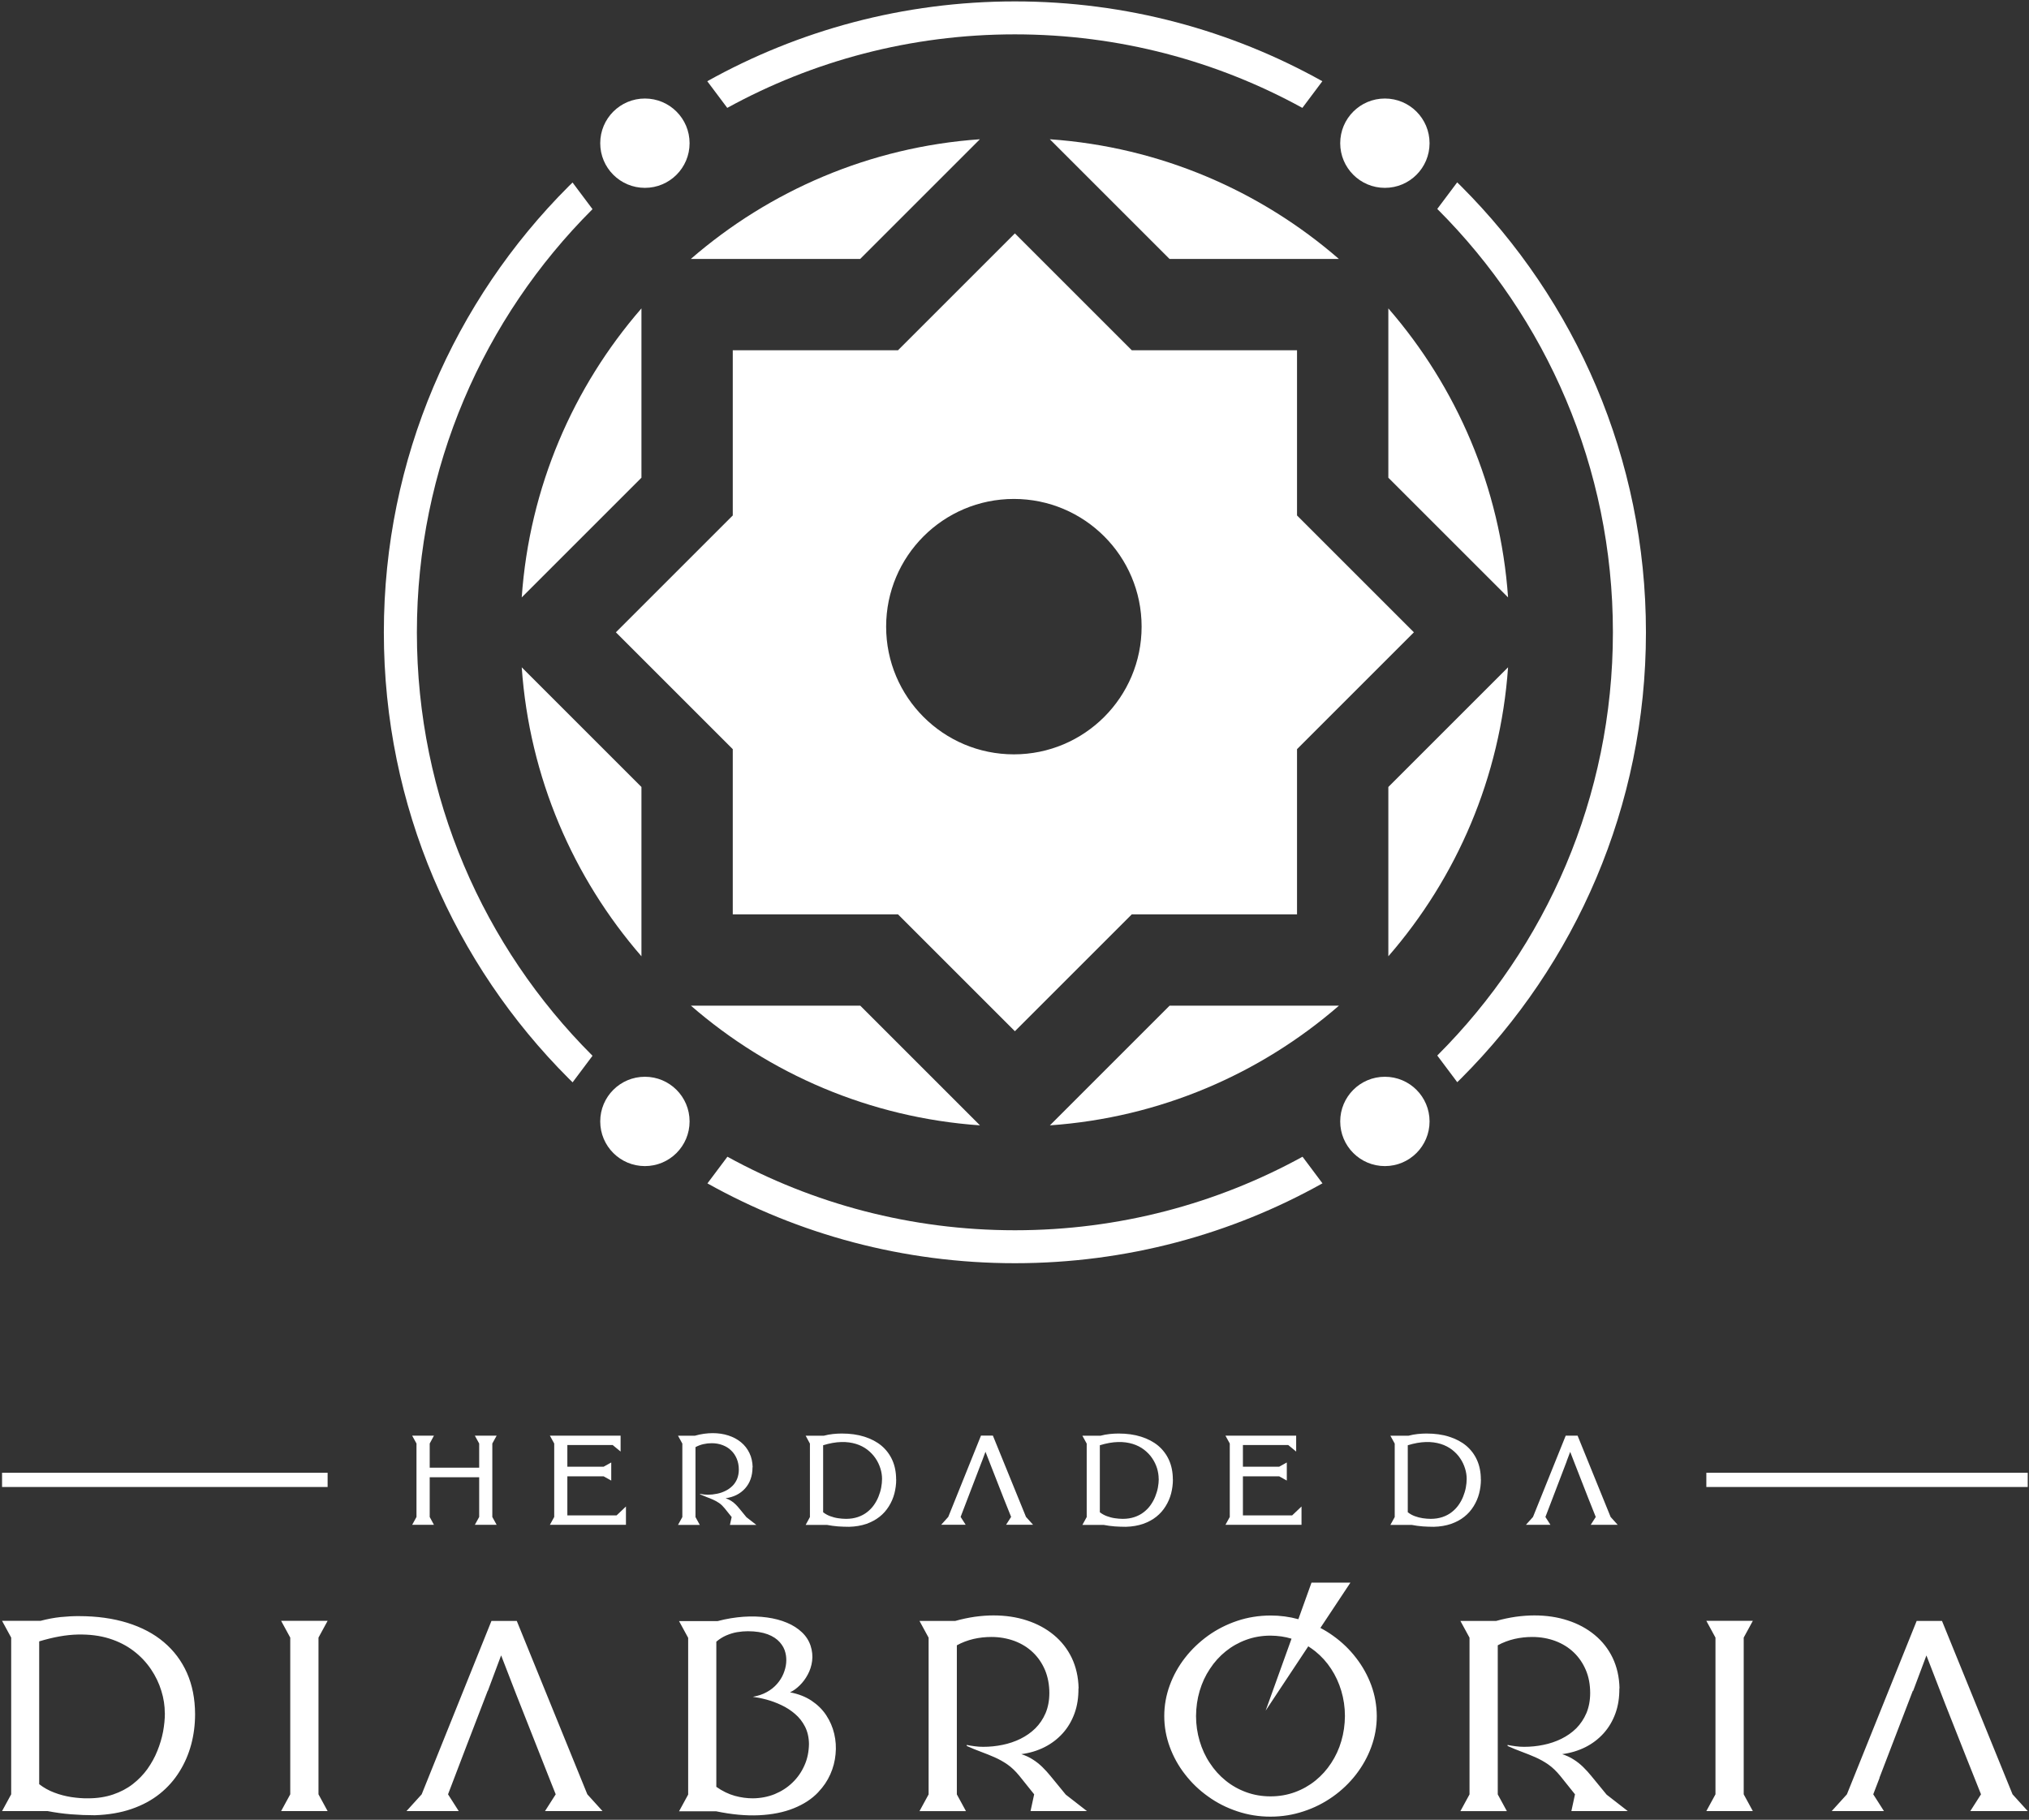 <svg xmlns="http://www.w3.org/2000/svg" width="447" height="401" viewBox="0 0 447 401" fill="none"><rect x="0" y="0" width="447" height="401" fill="#333333" stroke="none"/><path fill-rule="evenodd" clip-rule="evenodd" d="M36.306 377.507C36.306 375.878 36.063 374.232 35.543 372.586C35.041 370.922 34.278 369.328 33.256 367.82C32.234 366.313 30.969 364.961 29.444 363.8C27.902 362.622 26.117 361.704 24.072 361.063C22.027 360.421 19.706 360.127 17.141 360.179C14.576 360.231 11.735 360.751 8.633 361.686V393.154C9.638 393.934 10.747 394.558 11.96 395.008C13.173 395.476 14.403 395.788 15.685 395.996C16.968 396.186 18.198 396.29 19.394 396.273C21.438 396.273 23.292 395.978 24.921 395.424C26.55 394.869 28.006 394.107 29.253 393.137C30.501 392.166 31.575 391.057 32.476 389.81C33.36 388.545 34.105 387.228 34.66 385.824C35.231 384.421 35.647 383.017 35.925 381.596C36.184 380.175 36.323 378.806 36.323 377.507H36.306ZM375.917 327.671H446.72V324.535H375.917V327.671ZM0.454 327.671H72.175V324.535H0.454V327.671ZM108.46 334.273V318.089L109.413 316.356H104.613L105.566 318.089V323.409H94.666V318.089L95.602 316.356H90.802L91.755 318.089V334.273L90.802 336.006H95.602L94.666 334.273V325.523H105.566V334.273L104.613 336.006H109.413L108.46 334.273ZM137.917 331.951L135.838 333.927H124.991V325.315H132.979L134.66 326.251V322.265L132.979 323.201H124.991V318.418H134.971L136.722 319.857V316.356H121.144L122.097 318.089V334.273L121.144 336.006H137.9V331.951H137.917ZM165.815 323.322C165.781 322.161 165.555 321.104 165.105 320.186C164.654 319.25 164.048 318.47 163.251 317.812C162.454 317.153 161.535 316.668 160.478 316.322C159.421 315.975 158.26 315.802 157.013 315.802C156.389 315.802 155.748 315.854 155.089 315.94C154.431 316.027 153.755 316.183 153.062 316.374H149.371L150.324 318.106V334.291L149.371 336.024H154.171L153.218 334.291V318.886C153.755 318.592 154.344 318.366 154.951 318.228C155.557 318.089 156.164 318.02 156.787 318.02C157.654 318.02 158.451 318.158 159.179 318.436C159.906 318.713 160.548 319.094 161.067 319.614C161.605 320.116 162.02 320.74 162.315 321.451C162.61 322.161 162.766 322.958 162.766 323.825C162.766 324.604 162.627 325.297 162.384 325.904C162.124 326.51 161.778 327.03 161.327 327.464C160.877 327.897 160.374 328.261 159.785 328.538C159.213 328.815 158.59 329.04 157.931 329.162C157.273 329.3 156.614 329.37 155.938 329.37C155.661 329.37 155.367 329.352 155.072 329.318C154.777 329.283 154.5 329.231 154.223 329.179V329.283C154.725 329.508 155.211 329.699 155.678 329.889C156.164 330.063 156.631 330.253 157.099 330.461C157.567 330.669 158 330.912 158.434 331.206C158.867 331.501 159.265 331.899 159.647 332.367L161.189 334.291L160.808 336.024H166.63L164.446 334.325L162.852 332.385C162.61 332.073 162.332 331.778 162.038 331.484C161.743 331.189 161.414 330.929 161.05 330.704C160.686 330.479 160.288 330.288 159.854 330.149C160.721 330.028 161.535 329.785 162.263 329.422C162.991 329.058 163.615 328.573 164.152 327.983C164.672 327.394 165.088 326.718 165.365 325.921C165.642 325.142 165.781 324.275 165.781 323.322H165.815ZM194.32 325.887C194.32 325.124 194.199 324.344 193.956 323.582C193.713 322.802 193.367 322.057 192.882 321.347C192.396 320.636 191.807 320.012 191.097 319.458C190.369 318.903 189.537 318.47 188.584 318.176C187.614 317.881 186.54 317.725 185.327 317.76C184.114 317.794 182.797 318.02 181.341 318.47V333.234C181.809 333.598 182.329 333.892 182.901 334.1C183.473 334.308 184.044 334.464 184.651 334.551C185.257 334.637 185.829 334.689 186.384 334.689C187.354 334.689 188.203 334.551 188.983 334.291C189.745 334.031 190.421 333.684 191.01 333.216C191.599 332.766 192.102 332.246 192.518 331.657C192.934 331.068 193.28 330.444 193.54 329.785C193.8 329.127 194.008 328.469 194.129 327.81C194.251 327.152 194.32 326.51 194.32 325.887ZM197.439 325.991C197.439 327.065 197.3 328.105 197.04 329.11C196.78 330.115 196.365 331.05 195.827 331.917C195.29 332.783 194.614 333.563 193.783 334.221C192.951 334.88 191.981 335.4 190.872 335.798C189.745 336.179 188.48 336.405 187.059 336.439C186.245 336.439 185.431 336.405 184.616 336.353C183.802 336.283 182.987 336.179 182.19 336.024H177.494L178.43 334.291V318.106L177.494 316.374H181.463C182.173 316.183 182.849 316.062 183.525 315.992C184.2 315.923 184.841 315.888 185.448 315.888C187.302 315.888 188.948 316.114 190.421 316.582C191.894 317.049 193.159 317.708 194.199 318.574C195.238 319.458 196.035 320.515 196.59 321.763C197.144 323.01 197.422 324.431 197.422 326.008L197.439 325.991ZM216.309 322.057L217.106 319.908L218.025 322.265L221.144 330.236L222.755 334.256L221.646 335.989H227.59L226.03 334.256L218.735 316.339H216.119L208.91 334.256L207.351 335.989H212.74L211.631 334.256L213.519 329.318L216.309 322.04V322.057ZM255.263 325.887C255.263 325.124 255.141 324.344 254.916 323.582C254.673 322.802 254.327 322.057 253.842 321.347C253.374 320.636 252.767 320.012 252.057 319.458C251.329 318.903 250.497 318.47 249.544 318.176C248.574 317.881 247.5 317.725 246.287 317.76C245.074 317.794 243.757 318.02 242.301 318.47V333.234C242.769 333.598 243.289 333.892 243.861 334.1C244.433 334.308 245.004 334.464 245.611 334.551C246.217 334.637 246.789 334.689 247.344 334.689C248.314 334.689 249.163 334.551 249.943 334.291C250.705 334.031 251.381 333.684 251.97 333.216C252.559 332.766 253.062 332.246 253.478 331.657C253.894 331.068 254.24 330.444 254.5 329.785C254.76 329.127 254.968 328.469 255.089 327.81C255.211 327.152 255.28 326.51 255.28 325.887H255.263ZM258.399 325.991C258.399 327.065 258.26 328.105 258 329.11C257.74 330.115 257.325 331.05 256.787 331.917C256.25 332.783 255.574 333.563 254.743 334.221C253.928 334.88 252.941 335.4 251.832 335.798C250.705 336.179 249.44 336.405 248.019 336.439C247.205 336.439 246.391 336.405 245.576 336.353C244.744 336.283 243.947 336.179 243.15 336.024H238.454L239.407 334.291V318.106L238.454 316.374H242.422C243.133 316.183 243.809 316.062 244.484 315.992C245.16 315.923 245.801 315.888 246.408 315.888C248.262 315.888 249.908 316.114 251.381 316.582C252.854 317.049 254.119 317.708 255.159 318.574C256.198 319.458 256.995 320.515 257.55 321.763C258.104 323.01 258.382 324.431 258.382 326.008L258.399 325.991ZM286.748 331.951L284.668 333.927H273.821V325.315H281.809L283.49 326.251V322.265L281.809 323.201H273.821V318.418H283.802L285.552 319.857V316.356H269.974L270.927 318.089V334.273L269.974 336.006H286.73V331.951H286.748ZM323.119 325.887C323.119 325.124 322.998 324.344 322.755 323.582C322.513 322.802 322.166 322.057 321.681 321.347C321.213 320.636 320.606 320.012 319.896 319.458C319.168 318.903 318.336 318.47 317.383 318.176C316.413 317.881 315.339 317.725 314.126 317.76C312.913 317.794 311.596 318.02 310.14 318.47V333.234C310.608 333.598 311.128 333.892 311.7 334.1C312.272 334.308 312.844 334.464 313.45 334.551C314.056 334.637 314.628 334.689 315.183 334.689C316.153 334.689 317.002 334.551 317.782 334.291C318.544 334.031 319.22 333.684 319.809 333.216C320.399 332.766 320.901 332.246 321.317 331.657C321.733 331.068 322.079 330.444 322.339 329.785C322.599 329.127 322.807 328.469 322.928 327.81C323.05 327.152 323.119 326.51 323.119 325.887ZM326.255 325.991C326.255 327.065 326.117 328.105 325.857 329.11C325.597 330.115 325.181 331.05 324.644 331.917C324.107 332.783 323.431 333.563 322.599 334.221C321.785 334.88 320.797 335.4 319.688 335.798C318.562 336.179 317.297 336.405 315.876 336.439C315.061 336.439 314.247 336.405 313.433 336.353C312.601 336.283 311.804 336.179 311.007 336.024H306.311L307.264 334.291V318.106L306.311 316.374H310.279C310.989 316.183 311.665 316.062 312.341 315.992C313.017 315.923 313.658 315.888 314.264 315.888C316.119 315.888 317.782 316.114 319.238 316.582C320.71 317.049 321.975 317.708 323.015 318.574C324.055 319.458 324.852 320.515 325.406 321.763C325.961 323.01 326.238 324.431 326.238 326.008L326.255 325.991ZM345.143 321.988L345.923 319.926L346.858 322.334L349.925 330.184L351.554 334.273L350.445 336.006H356.389L354.829 334.273L347.552 316.356H344.935L337.727 334.273L336.167 336.006H341.573L340.464 334.273L341.851 330.652L342.353 329.335L345.16 321.988H345.143ZM288.931 348.742H297.508L290.889 358.723C291.842 359.226 292.76 359.78 293.644 360.421C295.602 361.808 297.3 363.436 298.738 365.308C300.177 367.162 301.303 369.189 302.1 371.355C302.897 373.539 303.296 375.791 303.313 378.148C303.313 380.505 302.897 382.775 302.1 384.958C301.303 387.141 300.177 389.151 298.738 391.023C297.3 392.877 295.602 394.506 293.644 395.892C291.686 397.278 289.555 398.37 287.215 399.132C284.893 399.912 282.45 400.31 279.886 400.31C277.338 400.31 274.895 399.912 272.573 399.132C270.234 398.352 268.103 397.278 266.162 395.874C264.204 394.488 262.506 392.859 261.067 390.988C259.612 389.134 258.503 387.107 257.706 384.941C256.909 382.757 256.493 380.505 256.493 378.148C256.493 375.791 256.909 373.539 257.706 371.355C258.503 369.172 259.629 367.162 261.067 365.308C262.506 363.454 264.221 361.825 266.162 360.421C268.103 359.035 270.251 357.943 272.573 357.164C274.895 356.384 277.338 356.003 279.886 355.985C282.017 355.985 284.079 356.263 286.037 356.8L288.931 348.742ZM288.22 362.778L278.829 376.952L284.53 361.097C283.074 360.647 281.549 360.439 279.903 360.421C277.997 360.421 276.212 360.733 274.549 361.34C272.885 361.946 271.378 362.795 270.026 363.887C268.674 364.979 267.513 366.261 266.543 367.751C265.555 369.224 264.81 370.853 264.29 372.603C263.771 374.353 263.511 376.207 263.493 378.131C263.493 380.054 263.771 381.908 264.29 383.658C264.81 385.408 265.555 387.037 266.543 388.51C267.513 390 268.674 391.283 270.026 392.374C271.378 393.466 272.885 394.315 274.549 394.921C276.212 395.528 277.997 395.84 279.903 395.84C281.809 395.84 283.594 395.528 285.257 394.921C286.921 394.315 288.428 393.466 289.78 392.374C291.132 391.283 292.292 390 293.263 388.51C294.233 387.037 294.996 385.408 295.498 383.658C296.018 381.908 296.278 380.054 296.295 378.131C296.295 376.207 296.018 374.353 295.498 372.603C294.978 370.853 294.233 369.224 293.263 367.751C292.292 366.261 291.132 364.979 289.78 363.887C289.277 363.488 288.758 363.125 288.22 362.778ZM421.473 372.603L424.401 364.788L428.56 375.549L433.187 387.262L436.427 395.389L434.07 399.08H446.72L443.375 395.389L427.832 357.181H422.253L406.883 395.389L403.538 399.08H415.044L412.687 395.389L414.091 391.733H414.056L421.403 372.586H421.438L421.473 372.603ZM384.148 395.389V360.855L386.158 357.164H375.917L377.928 360.855V395.389L375.917 399.08H386.158L384.148 395.389ZM356.787 372.031C356.735 369.536 356.216 367.301 355.28 365.325C354.327 363.35 353.01 361.669 351.312 360.265C349.631 358.879 347.655 357.805 345.403 357.077C343.15 356.332 340.69 355.968 338.021 355.968C336.704 355.968 335.335 356.072 333.932 356.263C332.528 356.471 331.09 356.765 329.617 357.181H321.733L323.743 360.872V395.407L321.733 399.097H331.974L329.964 395.407V362.553C331.125 361.912 332.355 361.461 333.654 361.149C334.954 360.855 336.254 360.716 337.553 360.716C339.407 360.716 341.105 361.028 342.648 361.6C344.207 362.189 345.559 363.021 346.702 364.112C347.846 365.204 348.73 366.504 349.371 368.011C350.012 369.519 350.324 371.217 350.324 373.071C350.324 374.734 350.029 376.225 349.492 377.507C348.938 378.789 348.193 379.898 347.257 380.851C346.304 381.787 345.212 382.549 343.982 383.156C342.752 383.762 341.417 384.213 340.031 384.49C338.628 384.785 337.207 384.923 335.768 384.923C335.162 384.923 334.555 384.889 333.932 384.802C333.325 384.733 332.719 384.629 332.13 384.507V384.733C333.187 385.218 334.226 385.634 335.249 386.015C336.271 386.396 337.276 386.795 338.264 387.228C339.234 387.661 340.187 388.181 341.105 388.822C342.024 389.463 342.873 390.295 343.705 391.3L346.98 395.389L346.183 399.08H358.607L353.946 395.459L350.549 391.317C350.012 390.659 349.44 390.018 348.799 389.394C348.158 388.77 347.482 388.216 346.702 387.73C345.94 387.228 345.091 386.847 344.155 386.535C346.009 386.292 347.725 385.772 349.284 384.992C350.826 384.213 352.161 383.19 353.287 381.943C354.413 380.695 355.28 379.222 355.886 377.559C356.493 375.895 356.77 374.059 356.753 372.031H356.787ZM237.623 372.031C237.571 369.536 237.051 367.301 236.115 365.325C235.162 363.35 233.845 361.669 232.147 360.265C230.466 358.879 228.491 357.805 226.238 357.077C223.985 356.332 221.525 355.968 218.856 355.968C217.539 355.968 216.171 356.072 214.767 356.263C213.363 356.471 211.925 356.765 210.452 357.181H202.568L204.578 360.872V395.407L202.568 399.097H212.809L210.799 395.407V362.553C211.96 361.912 213.19 361.461 214.49 361.149C215.789 360.855 217.089 360.716 218.389 360.716C220.243 360.716 221.941 361.028 223.5 361.6C225.06 362.189 226.411 363.021 227.555 364.112C228.699 365.204 229.582 366.504 230.224 368.011C230.847 369.519 231.177 371.217 231.177 373.071C231.177 374.734 230.882 376.225 230.345 377.507C229.79 378.789 229.045 379.898 228.092 380.851C227.139 381.787 226.047 382.549 224.817 383.156C223.587 383.762 222.253 384.213 220.866 384.49C219.463 384.785 218.042 384.923 216.604 384.923C215.997 384.923 215.391 384.889 214.767 384.802C214.16 384.733 213.554 384.629 212.982 384.507V384.733C214.039 385.218 215.079 385.634 216.101 386.015C217.124 386.396 218.129 386.795 219.116 387.228C220.087 387.661 221.04 388.181 221.958 388.822C222.876 389.463 223.726 390.295 224.557 391.3L227.832 395.389L227.035 399.08H239.459L234.798 395.459L231.402 391.317C230.865 390.659 230.293 390.018 229.652 389.394C229.011 388.77 228.335 388.216 227.555 387.73C226.793 387.228 225.944 386.847 225.008 386.535C226.862 386.292 228.577 385.772 230.12 384.992C231.662 384.213 232.996 383.19 234.122 381.943C235.249 380.695 236.115 379.222 236.722 377.559C237.328 375.895 237.605 374.059 237.588 372.031H237.623ZM178.222 384.299C178.188 385.998 177.876 387.592 177.217 389.03C176.576 390.485 175.692 391.75 174.566 392.825C173.44 393.916 172.123 394.748 170.65 395.355C169.177 395.944 167.565 396.256 165.867 396.273C164.568 396.273 163.233 396.1 161.865 395.719C160.496 395.337 159.144 394.679 157.81 393.743V361.756C158.468 361.184 159.196 360.733 159.976 360.387C160.756 360.057 161.553 359.798 162.367 359.659C163.199 359.52 163.996 359.451 164.758 359.451C166.508 359.451 167.964 359.694 169.125 360.127C170.269 360.56 171.152 361.149 171.793 361.877C172.435 362.605 172.85 363.384 173.041 364.234C173.214 364.927 173.266 365.654 173.197 366.452C173.128 367.231 172.92 368.028 172.591 368.825C172.261 369.623 171.793 370.368 171.187 371.061C170.581 371.754 169.835 372.36 168.952 372.846C168.068 373.348 167.028 373.695 165.85 373.903C166.751 374.024 167.756 374.214 168.848 374.509C169.939 374.804 171.031 375.202 172.123 375.722C173.214 376.225 174.219 376.883 175.138 377.663C176.056 378.443 176.801 379.396 177.356 380.487C177.91 381.596 178.205 382.861 178.222 384.317V384.299ZM180.284 394.887C181.411 393.708 182.294 392.409 182.918 390.988C183.559 389.567 183.94 388.077 184.079 386.552C184.235 385.01 184.131 383.52 183.784 382.047C183.438 380.574 182.849 379.222 182.017 377.957C181.185 376.692 180.094 375.635 178.777 374.752C177.442 373.868 175.866 373.261 174.046 372.915C174.774 372.586 175.484 372.066 176.16 371.407C176.853 370.732 177.46 369.934 177.945 369.016C178.447 368.098 178.777 367.093 178.915 366.001C179.054 364.909 178.95 363.783 178.569 362.622C178.188 361.496 177.564 360.525 176.663 359.676C175.762 358.827 174.67 358.117 173.37 357.58C172.071 357.025 170.598 356.644 168.986 356.419C167.358 356.193 165.625 356.141 163.788 356.263C161.951 356.401 160.062 356.696 158.104 357.216H149.596L151.606 360.907V395.441L149.596 399.132H157.775C161.206 399.843 164.36 400.137 167.236 399.999C170.113 399.86 172.643 399.357 174.843 398.474C177.044 397.59 178.863 396.412 180.267 394.921L180.284 394.887ZM107.472 372.603L110.4 364.771L113.71 373.331L121.265 392.478L122.426 395.389L120.069 399.08H132.736L129.392 395.389L113.849 357.181H108.269L92.899 395.389L89.555 399.08H101.061L98.704 395.389L102.724 384.854L107.437 372.603H107.472ZM70.165 395.389V360.855L72.175 357.164H61.934L63.944 360.855V395.389L61.934 399.08H72.175L70.165 395.389ZM42.977 377.732C42.977 380.019 42.7 382.237 42.128 384.386C41.556 386.517 40.707 388.51 39.546 390.364C38.402 392.218 36.947 393.864 35.197 395.268C33.447 396.672 31.367 397.798 28.993 398.612C26.602 399.444 23.899 399.895 20.884 399.999C19.151 399.999 17.418 399.929 15.651 399.791C13.901 399.652 12.168 399.409 10.47 399.08H0.454L2.464 395.389V360.855L0.454 357.164H8.91C10.418 356.765 11.891 356.488 13.329 356.332C14.767 356.193 16.136 356.107 17.436 356.124C21.369 356.124 24.921 356.627 28.058 357.597C31.211 358.585 33.897 359.988 36.098 361.86C38.316 363.731 40.014 366.001 41.192 368.652C42.371 371.321 42.96 374.336 42.977 377.697V377.732Z" fill="white"></path><path fill-rule="evenodd" clip-rule="evenodd" d="M161.432 113.584V77.177H197.838L223.587 51.428L249.337 77.177H285.743V113.584L311.492 139.333L285.743 165.082V201.489H249.337L223.587 227.238L197.838 201.489H161.432V165.082L135.682 139.333L161.432 113.584ZM223.362 109.945C238.905 109.945 251.503 122.542 251.503 138.085C251.503 153.629 238.905 166.226 223.362 166.226C207.819 166.226 195.221 153.629 195.221 138.085C195.221 122.542 207.819 109.945 223.362 109.945Z" fill="white"></path><path fill-rule="evenodd" clip-rule="evenodd" d="M141.314 210.724C126.29 193.414 116.639 171.32 114.94 147.044L141.314 173.417V210.724ZM114.94 131.639C116.639 107.345 126.29 85.252 141.314 67.959V105.266L114.94 131.639ZM152.196 57.059C169.506 42.036 191.6 32.384 215.876 30.686L189.503 57.059H152.196ZM231.281 30.686C255.575 32.384 277.668 42.036 294.961 57.059H257.654L231.281 30.686ZM305.86 67.959C320.884 85.269 330.536 107.363 332.234 131.639L305.86 105.266V67.959ZM332.234 147.044C330.536 171.338 320.884 193.431 305.86 210.724V173.417L332.234 147.044ZM294.978 221.606C277.668 236.63 255.575 246.281 231.298 247.98L257.671 221.606H294.978ZM215.893 247.98C191.6 246.281 169.506 236.63 152.213 221.606H189.52L215.893 247.98Z" fill="white"></path><path fill-rule="evenodd" clip-rule="evenodd" d="M142.076 21.71C147.517 21.71 151.919 26.112 151.919 31.553C151.919 36.994 147.517 41.395 142.076 41.395C136.635 41.395 132.234 36.994 132.234 31.553C132.234 26.112 136.635 21.71 142.076 21.71ZM142.076 237.271C147.517 237.271 151.919 241.672 151.919 247.113C151.919 252.554 147.517 256.956 142.076 256.956C136.635 256.956 132.234 252.554 132.234 247.113C132.234 241.672 136.635 237.271 142.076 237.271ZM305.098 237.271C310.539 237.271 314.94 241.672 314.94 247.113C314.94 252.554 310.539 256.956 305.098 256.956C299.657 256.956 295.256 252.554 295.256 247.113C295.256 241.672 299.657 237.271 305.098 237.271ZM305.098 21.71C310.539 21.71 314.94 26.112 314.94 31.553C314.94 36.994 310.539 41.395 305.098 41.395C299.657 41.395 295.256 36.994 295.256 31.553C295.256 26.112 299.657 21.71 305.098 21.71Z" fill="white"></path><path d="M223.587 0.31C248.176 0.31 271.291 6.704 291.322 17.898L286.921 23.772C268.12 13.445 246.529 7.571 223.57 7.571C200.61 7.571 179.019 13.445 160.219 23.772L155.817 17.898C175.883 6.704 198.999 0.31 223.587 0.31ZM321.04 40.199C321.317 40.477 321.612 40.754 321.889 41.031C347.049 66.191 362.61 100.951 362.61 139.333C362.61 177.714 347.049 212.474 321.889 237.635C321.612 237.912 321.317 238.189 321.04 238.467L316.639 232.592L316.742 232.488C340.586 208.645 355.332 175.704 355.332 139.316C355.332 102.927 340.586 69.986 316.742 46.143L316.639 46.039L321.04 40.165V40.199ZM291.322 260.768C271.274 271.979 248.176 278.356 223.587 278.356C198.999 278.356 175.883 271.962 155.852 260.768L160.253 254.893C179.054 265.221 200.645 271.095 223.604 271.095C246.564 271.095 268.155 265.221 286.956 254.893L291.357 260.768H291.322ZM126.134 238.484C125.857 238.207 125.563 237.929 125.285 237.652C100.125 212.492 84.564 177.732 84.564 139.35C84.564 100.969 100.125 66.209 125.285 41.048C125.563 40.771 125.857 40.494 126.134 40.217L130.536 46.091L130.432 46.195C106.588 70.038 91.842 102.979 91.842 139.368C91.842 175.756 106.588 208.697 130.432 232.54L130.536 232.644L126.134 238.518V238.484Z" fill="white"></path></svg>